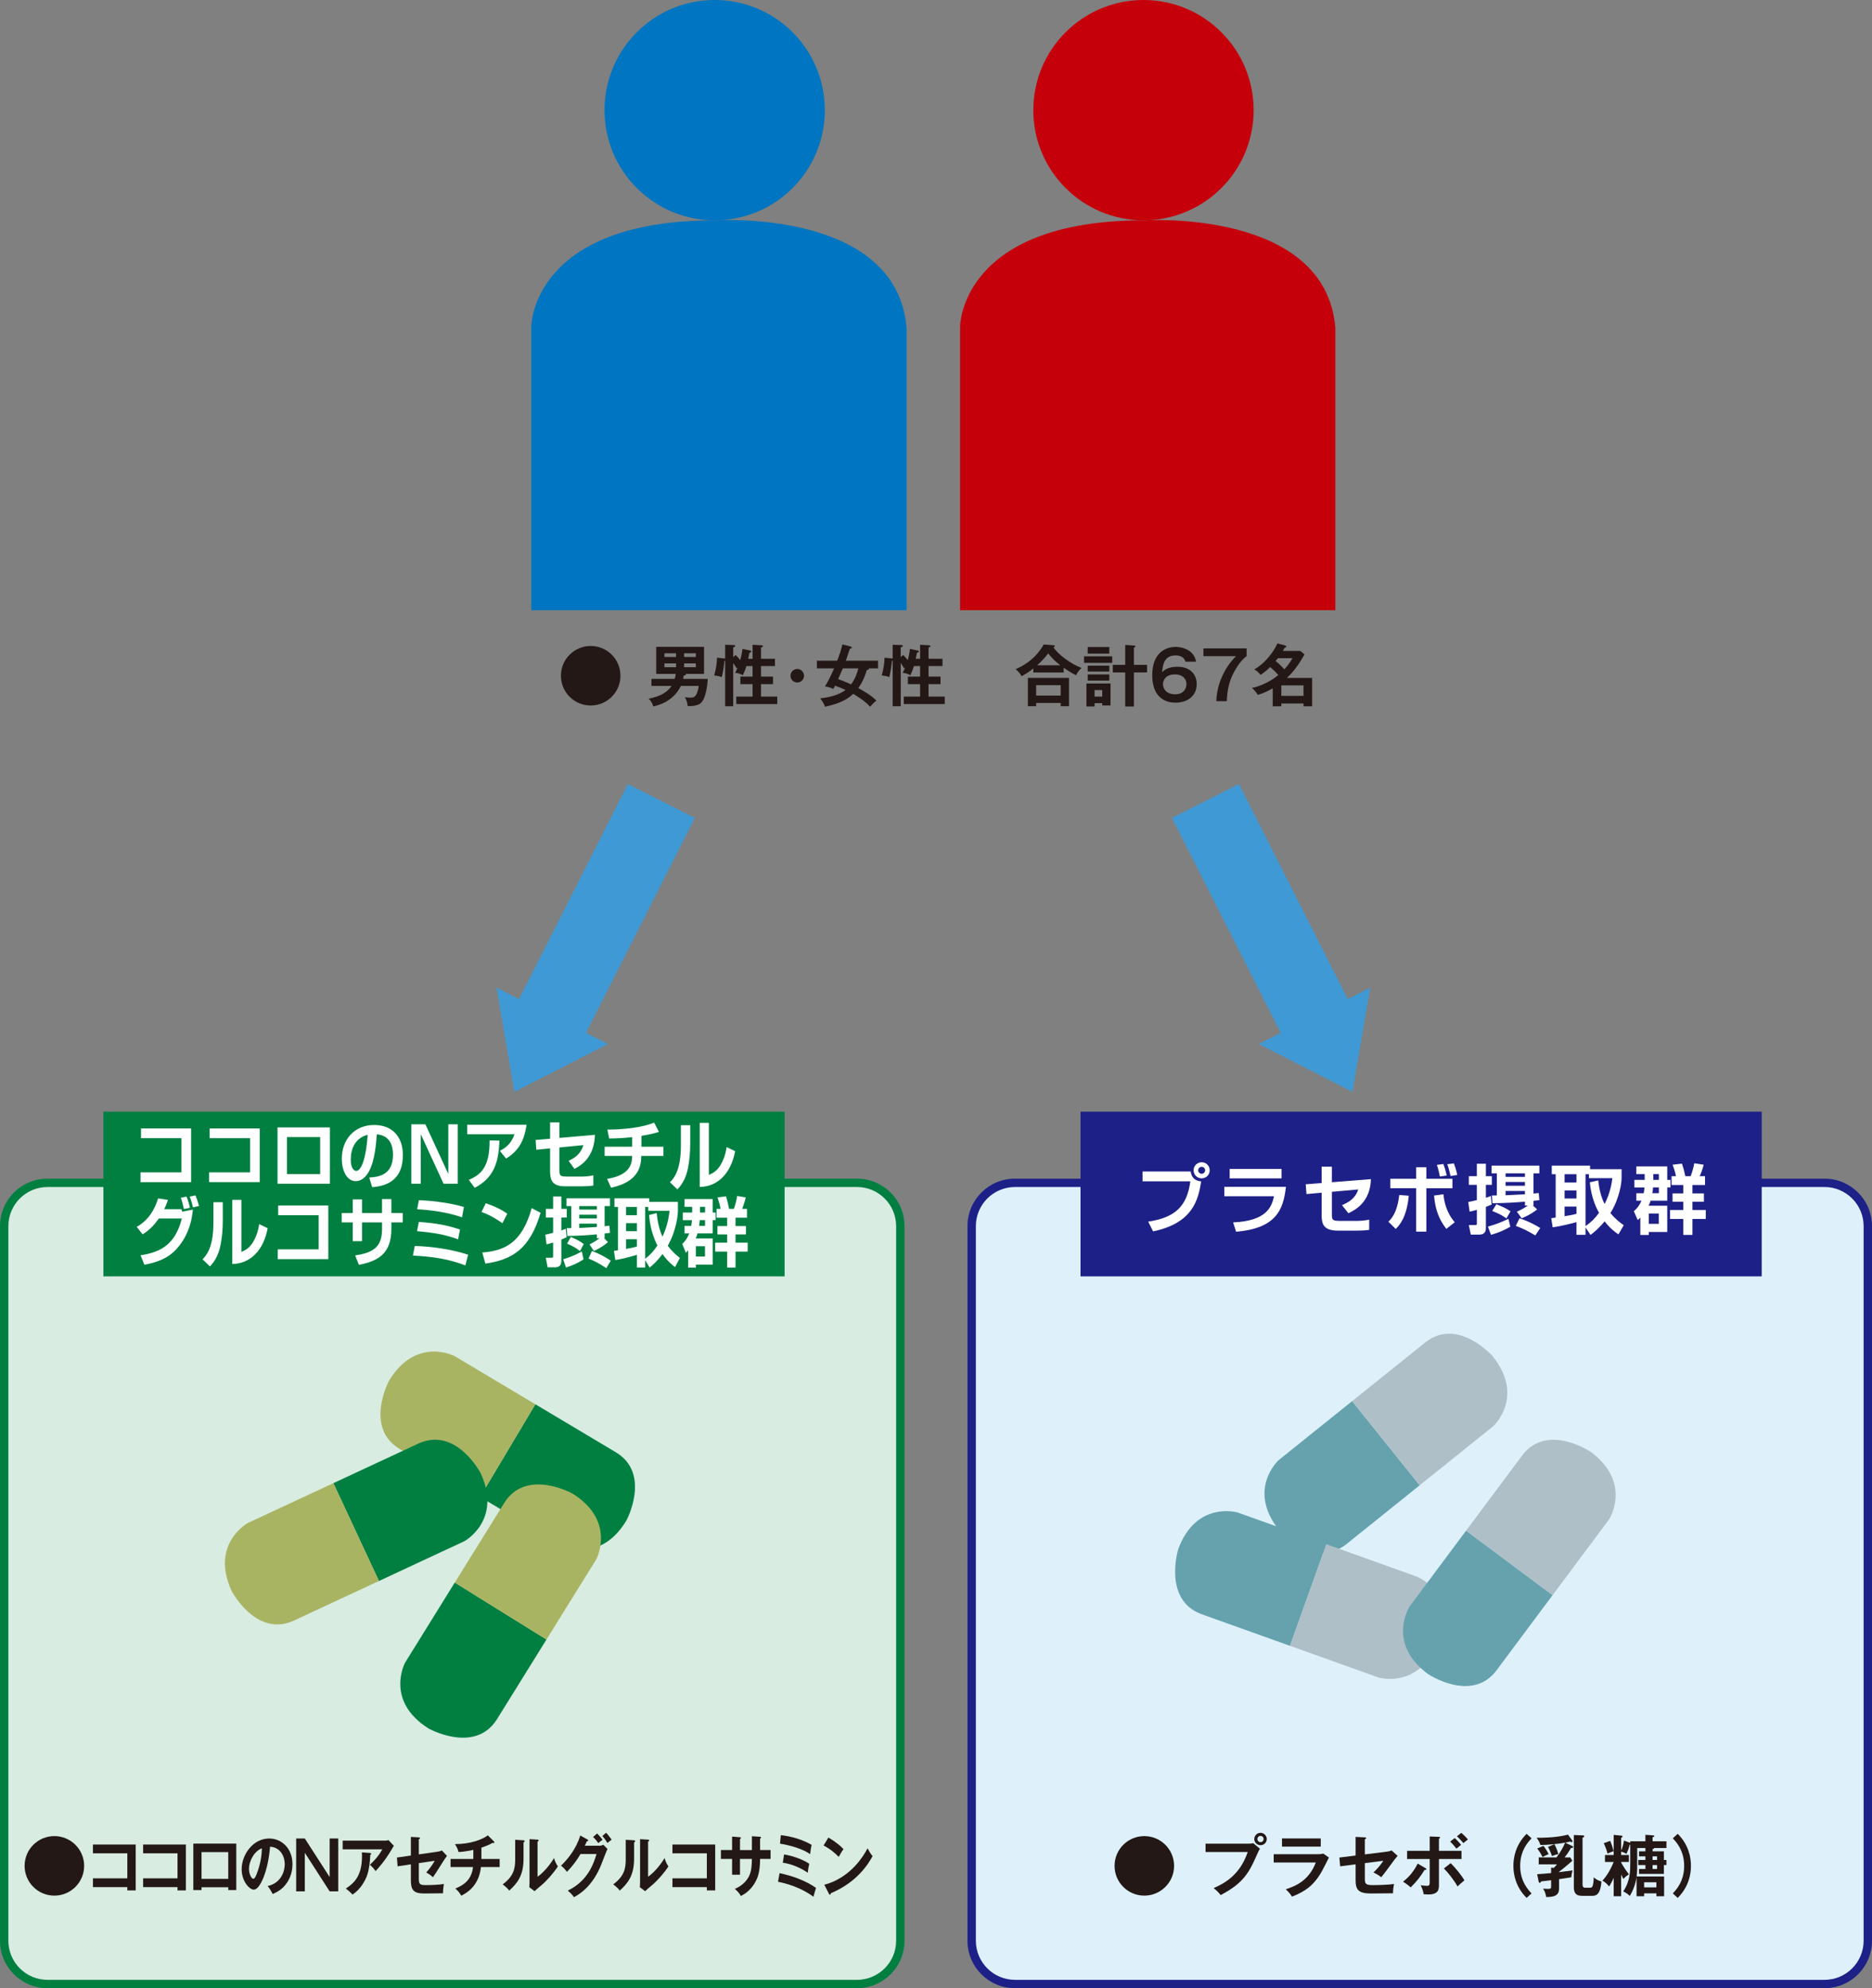 <?xml version="1.0" encoding="UTF-8"?>
<svg id="_レイヤー_1" data-name="レイヤー_1" xmlns="http://www.w3.org/2000/svg" viewBox="0 0 208.743 221.71">
  <rect x="0" y="0" width="208.743" height="221.71" fill="#808080" stroke="none"/>
  <defs>
    <style>
      .cls-1 {
        fill: #3f99d5;
      }

      .cls-2 {
        fill: #a9b463;
      }

      .cls-3 {
        fill: #c6000b;
      }

      .cls-4 {
        fill: #d8ece1;
      }

      .cls-5 {
        fill: #1d2087;
      }

      .cls-6 {
        fill: #65a2ae;
      }

      .cls-7 {
        fill: #231815;
      }

      .cls-8 {
        fill: #fff;
      }

      .cls-9 {
        fill: #007f41;
      }

      .cls-10 {
        fill: #def1fb;
      }

      .cls-11 {
        fill: #afbfc7;
      }

      .cls-12 {
        fill: #0075c1;
      }
    </style>
  </defs>
  <g>
    <path class="cls-4" d="M5.293,131.9h90.273c2.664,0,4.827,2.163,4.827,4.827v79.688c0,2.664-2.163,4.827-4.827,4.827H5.294c-2.664,0-4.827-2.163-4.827-4.827v-79.689c0-2.664,2.163-4.826,4.826-4.826Z"/>
    <path class="cls-9" d="M95.566,132.367c2.404,0,4.36,1.956,4.36,4.36v79.689c0,2.404-1.956,4.359-4.36,4.359H5.293c-2.404,0-4.359-1.956-4.359-4.359v-79.689c0-2.404,1.956-4.36,4.359-4.36h90.273M95.566,131.433H5.293c-2.923,0-5.293,2.368-5.293,5.294v79.689c0,2.923,2.37,5.293,5.293,5.293h90.273c2.925,0,5.294-2.37,5.294-5.293v-79.689c0-2.926-2.369-5.294-5.294-5.294h0Z"/>
  </g>
  <g>
    <rect class="cls-10" x="108.349" y="131.9" width="99.928" height="89.343" rx="4.827" ry="4.827"/>
    <path class="cls-5" d="M203.449,132.367c2.404,0,4.36,1.956,4.36,4.36v79.689c0,2.404-1.956,4.359-4.36,4.359h-90.273c-2.404,0-4.36-1.956-4.36-4.359v-79.689c0-2.404,1.956-4.36,4.36-4.36h90.273M203.449,131.433h-90.273c-2.923,0-5.294,2.368-5.294,5.294v79.689c0,2.923,2.371,5.293,5.294,5.293h90.273c2.922,0,5.294-2.37,5.294-5.293v-79.689c0-2.926-2.372-5.294-5.294-5.294h0Z"/>
  </g>
  <g>
    <path class="cls-12" d="M91.977,12.284c0,6.785-5.5,12.283-12.282,12.283s-12.287-5.498-12.287-12.283S72.91,0,79.694,0s12.282,5.5,12.282,12.284Z"/>
    <path class="cls-12" d="M101.088,36.559v31.486h-41.846v-31.651s.048-11.885,20.655-11.826c0,0,20.113-1.267,21.19,11.991Z"/>
  </g>
  <g>
    <path class="cls-3" d="M139.792,12.284c0,6.785-5.5,12.283-12.283,12.283s-12.286-5.498-12.286-12.283S120.724,0,127.509,0s12.283,5.5,12.283,12.284Z"/>
    <path class="cls-3" d="M148.901,36.559v31.486h-41.844v-31.651s.048-11.885,20.654-11.826c0,0,20.112-1.267,21.19,11.991Z"/>
  </g>
  <g>
    <g>
      <path class="cls-9" d="M68.727,161.979l-9.031-5.388-6.167,10.335,9.032,5.388s4.288,2.211,7.287-2.755c0,0,2.779-5.174-1.121-7.58Z"/>
      <path class="cls-2" d="M44.507,161.543l9.03,5.388,6.165-10.336-9.03-5.387s-4.286-2.211-7.289,2.755c0,0-2.779,5.174,1.124,7.58Z"/>
    </g>
    <g>
      <path class="cls-9" d="M46.703,160.951l-9.533,4.44,5.081,10.91,9.533-4.442s4.238-2.302,1.818-7.574c0,0-2.717-5.21-6.899-3.334Z"/>
      <path class="cls-2" d="M32.724,180.738l9.535-4.443-5.08-10.909-9.535,4.441s-4.237,2.302-1.82,7.579c0,0,2.72,5.206,6.9,3.332Z"/>
    </g>
    <g>
      <path class="cls-9" d="M55.389,191.756l5.549-8.934-10.225-6.35-5.546,8.938s-2.287,4.246,2.625,7.337c0,0,5.124,2.871,7.597-.991Z"/>
      <path class="cls-2" d="M56.258,167.546l-5.549,8.936,10.223,6.349,5.55-8.934s2.287-4.248-2.626-7.338c0,0-5.125-2.869-7.598.987Z"/>
    </g>
  </g>
  <g>
    <g>
      <path class="cls-6" d="M150.107,172.211l8.203-6.584-7.536-9.387-8.201,6.587s-3.567,3.245.041,7.79c0,0,3.883,4.413,7.493,1.594Z"/>
      <path class="cls-11" d="M158.969,149.664l-8.202,6.584,7.536,9.381,8.203-6.584s3.565-3.245-.043-7.791c0,0-3.881-4.41-7.494-1.59Z"/>
    </g>
    <g>
      <path class="cls-6" d="M133.942,179.986l9.904,3.546,4.055-11.331-9.903-3.545s-4.634-1.342-6.62,4.111c0,0-1.726,5.611,2.565,7.219Z"/>
      <path class="cls-11" d="M157.793,175.739l-9.901-3.543-4.055,11.33,9.904,3.546s4.631,1.339,6.617-4.113c0,0,1.728-5.612-2.565-7.22Z"/>
    </g>
    <g>
      <path class="cls-6" d="M166.841,186.308l6.287-8.433-9.646-7.191-6.287,8.433s-2.64,4.034,1.993,7.53c0,0,4.864,3.295,7.653-.339Z"/>
      <path class="cls-11" d="M169.765,162.259l-6.29,8.433,9.647,7.191,6.289-8.43s2.637-4.034-1.994-7.531c0,0-4.863-3.295-7.652.337Z"/>
    </g>
  </g>
  <g>
    <rect class="cls-1" x="53.93" y="97.313" width="27.303" height="8.371" transform="translate(-53.497 115.96) rotate(-63.154)"/>
    <polygon class="cls-1" points="55.368 110.136 67.796 116.419 57.354 121.754 55.368 110.136"/>
  </g>
  <g>
    <rect class="cls-1" x="136.394" y="87.847" width="8.371" height="27.303" transform="translate(-30.685 74.424) rotate(-26.846)"/>
    <polygon class="cls-1" points="152.793 110.136 140.363 116.419 150.807 121.754 152.793 110.136"/>
  </g>
  <g>
    <rect class="cls-9" x="11.532" y="123.962" width="75.958" height="18.367"/>
    <g>
      <path class="cls-8" d="M21.312,125.836v5.986h-5.642v-1.093h4.565v-3.809h-4.511v-1.085h5.588Z"/>
      <path class="cls-8" d="M28.961,125.836v5.986h-5.642v-1.093h4.564v-3.809h-4.511v-1.085h5.588Z"/>
      <path class="cls-8" d="M36.785,125.718v6.28h-5.84v-6.28h5.84ZM35.7,126.795h-3.7v4.128h3.7v-4.128Z"/>
      <path class="cls-8" d="M41.178,131.309c1.368-.067,2.645-.496,2.645-2.556,0-.95-.313-2.136-1.804-2.262-.077,1.009-.222,2.917-.856,4.095-.13.243-.619,1.126-1.498,1.126-1.032,0-1.552-1.269-1.552-2.488,0-2.203,1.452-3.775,3.607-3.775,1.98,0,3.203,1.253,3.203,3.363,0,2.488-1.422,3.422-3.425,3.573l-.32-1.076ZM39.113,129.317c0,1.059.428,1.252.611,1.252.566,0,1.102-1.403,1.277-4.026-1.453.361-1.889,1.639-1.889,2.774Z"/>
      <path class="cls-8" d="M47.435,125.374l2.554,5.532v-5.532h1.055v6.625h-1.583l-2.545-5.532v5.532h-1.048v-6.625h1.567Z"/>
      <path class="cls-8" d="M58.713,125.423c-.26,2.019-1.108,3.053-2.277,3.767l-.703-.857c.558-.285,1.253-.723,1.636-1.85h-5.275v-1.059h6.62ZM52.276,131.57c1.445-.622,2.324-1.521,2.316-4.397l1.094.017c-.061,2.388-.62,4.171-2.753,5.264l-.657-.883Z"/>
      <path class="cls-8" d="M66.339,126.543c-.068,2.521-1.536,3.422-2.286,3.8l-.649-.899c.673-.312,1.368-.757,1.644-1.749l-2.668.261v2.505c0,.631.054.74.841.74h1.659c.39,0,.933-.051,1.284-.142v1.144c-.337.059-.894.084-1.238.084h-1.919c-1.468,0-1.667-.715-1.667-1.732v-2.497l-1.536.151-.076-1.093,1.612-.135v-1.824h1.04v1.732l3.96-.345Z"/>
      <path class="cls-8" d="M71.525,127.871h2.454v1.025h-2.469c-.023,1.236-.352,2.893-3.372,3.548l-.443-.983c1.2-.202,2.661-.69,2.775-2.22.008-.126.023-.244.023-.345h-3.073v-1.025h3.073v-1.068c-1.002.109-1.781.151-2.569.151l-.198-.992c.863,0,1.743-.05,2.744-.176.986-.126,1.935-.37,2.477-.598l.527,1.034c-.328.102-.901.27-1.949.438v1.211Z"/>
      <path class="cls-8" d="M76.965,127.543c0,.976-.084,1.866-.244,2.682-.191.992-.581,1.783-1.185,2.405l-.825-.791c.42-.445,1.215-1.286,1.215-4.128v-2.236h1.04v2.068ZM79.044,131.015c.459-.193.948-.463,1.361-1.202.176-.32.481-.925.619-1.893l.947.446c-.428,2.337-1.827,3.96-3.944,3.993v-7.147h1.017v5.802Z"/>
      <path class="cls-8" d="M15.243,136.813c1.307-.739,2.018-1.934,2.385-3.178l1.101.168c-.137.395-.244.689-.42,1.034h1.919l.084.277,1.2-.227c-.16,1.707-.726,3.152-1.811,4.372-1.01,1.126-2.309,1.53-3.601,1.773l-.429-1.051c2.34-.352,3.892-1.286,4.603-4.102h-2.562c-.687.975-1.223,1.387-1.811,1.766l-.657-.833ZM20.51,134.821c-.198-.824-.228-.941-.352-1.253l.635-.135c.076.169.206.48.39,1.245l-.673.142ZM21.519,134.636c-.054-.244-.184-.766-.367-1.203l.642-.134c.229.538.352,1.017.398,1.186l-.673.151Z"/>
      <path class="cls-8" d="M24.841,136.132c0,.976-.084,1.866-.245,2.682-.19.992-.58,1.783-1.185,2.405l-.825-.791c.42-.445,1.215-1.286,1.215-4.128v-2.236h1.04v2.068ZM26.92,139.605c.459-.193.948-.463,1.361-1.202.176-.32.481-.925.619-1.893l.947.446c-.428,2.337-1.826,3.96-3.944,3.993v-7.146h1.017v5.802Z"/>
      <path class="cls-8" d="M36.609,134.425v5.986h-5.642v-1.093h4.564v-3.809h-4.511v-1.085h5.588Z"/>
      <path class="cls-8" d="M42.6,133.712h1.039v1.555h1.269v1.043h-1.269v.731c0,2.758-1.476,3.59-3.623,4.002l-.413-1.051c2.194-.311,2.997-1.085,2.997-2.943v-.739h-2.232v2.094h-1.032v-2.094h-1.23v-1.043h1.23v-1.521h1.032v1.521h2.232v-1.555Z"/>
      <path class="cls-8" d="M51.892,141.11c-1.919-.731-3.54-.967-5.849-1.102l.207-1.067c1.926.05,4.112.369,5.947.975l-.306,1.194ZM51.081,138.201c-1.514-.564-2.821-.748-4.579-.916l.206-1.026c1.927.135,3.173.37,4.587.85l-.214,1.093ZM51.524,135.746c-1.766-.605-3.517-.808-5.007-.899l.19-1.009c1.605.05,3.646.336,5.022.757l-.206,1.151Z"/>
      <path class="cls-8" d="M56.023,136.402c-.161-.118-1.192-.858-2.332-1.253l.475-.967c1.101.352,1.895.799,2.4,1.16l-.543,1.06ZM53.783,139.672c2.484-.202,4.427-1.06,5.504-4.952l.994.521c-1.192,4.027-3.142,5.229-6.161,5.667l-.337-1.235Z"/>
      <path class="cls-8" d="M60.805,137.679c.253-.05.375-.075.872-.21v-1.698h-.811v-.967h.811v-1.388h.917v1.388h.603v.967h-.603v1.438c.283-.093.344-.126.497-.202l.092.959c-.115.059-.245.117-.589.261v2.295c0,.277,0,.799-.703.799h-.826l-.206-1.067h.619c.168,0,.199-.009.199-.202v-1.496c-.429.134-.566.168-.734.201l-.138-1.076ZM65.07,140.437c-.603.387-1.184.664-1.957.908l-.313-.917c.91-.303,1.2-.411,2.08-.874l.19.883ZM67.364,138.075l.428.437c-.352.303-.779.623-1.567.992l-.489-.739c.413-.21.726-.387,1.116-.69h-.298v-.429c-.81.075-1.804.159-3.295.177l-.061-.866c.375-.009.413-.009.505-.009v-2.455h-.535v-.866h4.847v.866h-.596v2.245c.122-.009.168-.009.535-.051l.061.791c-.268.033-.436.059-.596.075v.521h-.054ZM63.656,137.931c.604.27.925.412,1.437.791l-.421.79c-.527-.412-.741-.513-1.437-.832l.42-.749ZM64.589,134.493v.387h1.965v-.387h-1.965ZM64.589,135.452v.42h1.965v-.42h-1.965ZM66.554,136.452h-1.965v.479c.451-.017.605-.025,1.965-.109v-.37ZM66.003,139.496c.872.336,1.407.622,2.103,1.084l-.497.833c-.749-.488-1.177-.74-1.98-1.068l.374-.849Z"/>
      <path class="cls-8" d="M75.272,141.295c-.298-.227-.826-.639-1.399-1.454-.588.79-1.07,1.211-1.43,1.513l-.504-.832v.824h-.918v-1.421c-.336.109-1.528.454-2.415.58l-.146-1.018c.068-.008.382-.058.451-.067v-4.834h-.397v-.959h3.884v.396h3.195v1.001c0,.496-.191,2.236-1.132,3.893.543.723,1.04,1.118,1.354,1.354l-.543,1.025ZM69.814,134.586v.925h1.207v-.925h-1.207ZM69.814,136.393v.899h1.207v-.899h-1.207ZM71.021,138.192h-1.207v1.076c.435-.075.795-.143,1.207-.269v-.808ZM73.224,135.275c.092.883.268,1.816.649,2.632.566-1.22.719-2.304.788-2.884h-2.378v-.438h-.344v5.784c.596-.462.925-.824,1.368-1.479-.779-1.505-.902-3.044-.933-3.405l.849-.21Z"/>
      <path class="cls-8" d="M77.18,134.577h-.849v-.865h3.135v1.505h.328v.841h-.328v1.479h-1.689c-.039.142-.092.319-.199.563h1.889v2.926h-1.873v.336h-.856v-1.933c-.076.084-.114.126-.267.269l-.39-.991c.184-.177.512-.488.771-1.169h-.519v-.833h.741c.031-.142.061-.31.084-.646h-1.023v-.841h1.047v-.64ZM77.593,138.965v1.152h1.017v-1.152h-1.017ZM78.617,136.704v-.646h-.589c-.03.378-.054.538-.076.646h.665ZM78.051,135.216h.566v-.64h-.566v.64ZM79.901,134.804h.451c-.1-.563-.283-1.076-.345-1.278l.948-.126c.199.69.214.748.344,1.404h.535c.115-.319.275-.85.367-1.438l.956.159c-.107.522-.345,1.144-.397,1.278h.534v.983h-1.276v.934h1.162v.933h-1.162v.917h1.353v1h-1.353v1.782h-.933v-1.782h-1.338v-1h1.338v-.917h-1.085v-.933h1.085v-.934h-1.184v-.983Z"/>
    </g>
  </g>
  <g>
    <rect class="cls-5" x="120.487" y="123.962" width="75.958" height="18.367"/>
    <g>
      <path class="cls-8" d="M132.774,130.637c.075.673.513,1.06,1.169,1.102-.328,2.068-.934,4.649-5.364,5.574l-.547-1.085c2.968-.454,4.33-1.673,4.7-4.498h-5.33v-1.093h5.372ZM134.893,130.502c0,.496-.394.899-.899.899-.496,0-.899-.403-.899-.899,0-.504.412-.899.899-.899.496,0,.899.396.899.899ZM133.606,130.502c0,.21.177.387.387.387.227,0,.387-.185.387-.387,0-.219-.168-.387-.387-.387-.201,0-.387.16-.387.387Z"/>
      <path class="cls-8" d="M143.391,132.344c-.285,2.631-1.151,4.632-5.558,5.011l-.327-1.043c3.699-.168,4.287-1.682,4.557-2.917h-5.541v-1.051h6.869ZM142.903,130.351v1.051h-5.784v-1.051h5.784Z"/>
      <path class="cls-8" d="M152.871,131.487c-.075,2.522-1.689,3.422-2.514,3.8l-.715-.899c.74-.311,1.505-.757,1.808-1.749l-2.934.261v2.505c0,.631.059.74.925.74h1.824c.429,0,1.025-.051,1.412-.143v1.144c-.369.058-.983.084-1.361.084h-2.11c-1.614,0-1.833-.715-1.833-1.732v-2.497l-1.69.151-.084-1.093,1.774-.135v-1.824h1.143v1.731l4.354-.344Z"/>
      <path class="cls-8" d="M154.819,136.237c.563-.547,1.018-1.346,1.211-2.985l1.06.085c-.235,2.488-1.085,3.329-1.455,3.707l-.815-.807ZM159.049,130.158v1.286h2.909v1.06h-2.909v4.835h-1.135v-4.843h-2.884v-1.052h2.884v-1.286h1.135ZM160.957,133.176c.059.664.27,1.984,1.262,3.119l-.942.74c-.865-1.102-1.244-2.262-1.37-3.717l1.051-.143ZM160.562,131.201c-.16-.773-.253-1.068-.337-1.304l.724-.092c.066.176.252.681.369,1.277l-.756.118ZM161.748,131.142c-.144-.656-.219-.934-.37-1.312l.739-.101c.084.228.269.724.379,1.295l-.748.118Z"/>
      <path class="cls-8" d="M163.721,134.034c.278-.051.412-.075.959-.21v-1.698h-.892v-.967h.892v-1.388h1.009v1.388h.664v.967h-.664v1.438c.311-.093.378-.126.547-.202l.1.959c-.126.059-.269.117-.647.261v2.295c0,.277,0,.799-.773.799h-.908l-.226-1.067h.681c.185,0,.219-.009.219-.202v-1.496c-.471.134-.622.168-.808.201l-.151-1.076ZM168.412,136.792c-.664.387-1.303.664-2.152.908l-.345-.917c1.001-.303,1.32-.411,2.287-.874l.21.883ZM170.935,134.429l.471.437c-.387.303-.857.623-1.724.992l-.538-.739c.454-.21.799-.387,1.227-.69h-.327v-.429c-.892.075-1.984.159-3.624.177l-.067-.866c.412-.009.454-.009.555-.009v-2.455h-.588v-.866h5.33v.866h-.655v2.245c.134-.009.184-.009.588-.051l.067.791c-.294.033-.48.058-.655.075v.521h-.06ZM166.857,134.286c.664.27,1.017.412,1.58.791l-.462.79c-.58-.412-.815-.513-1.581-.832l.463-.749ZM167.883,130.847v.387h2.161v-.387h-2.161ZM167.883,131.806v.42h2.161v-.42h-2.161ZM170.044,132.806h-2.161v.479c.496-.017.664-.025,2.161-.109v-.37ZM169.438,135.85c.958.336,1.547.622,2.311,1.084l-.546.833c-.824-.488-1.295-.74-2.178-1.068l.412-.849Z"/>
      <path class="cls-8" d="M180.466,137.649c-.328-.227-.908-.639-1.539-1.454-.646.79-1.177,1.211-1.571,1.513l-.556-.832v.824h-1.009v-1.421c-.37.109-1.682.454-2.656.58l-.16-1.018c.076-.008.42-.059.496-.067v-4.834h-.437v-.959h4.271v.395h3.515v1.001c0,.496-.211,2.236-1.245,3.893.598.723,1.144,1.118,1.488,1.353l-.597,1.025ZM174.463,130.94v.925h1.328v-.925h-1.328ZM174.463,132.748v.899h1.328v-.899h-1.328ZM175.791,134.546h-1.328v1.076c.48-.075.874-.143,1.328-.269v-.808ZM178.213,131.629c.101.883.294,1.816.714,2.632.623-1.22.791-2.304.866-2.884h-2.614v-.438h-.379v5.784c.656-.462,1.018-.824,1.505-1.479-.857-1.505-.992-3.044-1.025-3.405l.934-.21Z"/>
      <path class="cls-8" d="M183.397,130.931h-.933v-.865h3.447v1.505h.361v.841h-.361v1.479h-1.858c-.042.143-.101.319-.219.564h2.077v2.926h-2.06v.336h-.941v-1.934c-.084.084-.126.126-.294.269l-.429-.992c.201-.176.562-.487.849-1.168h-.571v-.833h.815c.033-.142.067-.31.093-.646h-1.127v-.841h1.151v-.64ZM183.852,135.32v1.152h1.118v-1.152h-1.118ZM184.978,133.058v-.646h-.647c-.033.378-.059.538-.084.646h.731ZM184.356,131.571h.622v-.64h-.622v.64ZM186.391,131.159h.496c-.109-.564-.31-1.076-.378-1.278l1.042-.126c.219.689.235.748.379,1.404h.588c.127-.319.303-.85.404-1.438l1.051.159c-.118.521-.379,1.144-.437,1.278h.589v.983h-1.404v.934h1.278v.933h-1.278v.917h1.488v1h-1.488v1.782h-1.025v-1.782h-1.472v-1h1.472v-.917h-1.194v-.933h1.194v-.934h-1.304v-.983Z"/>
    </g>
  </g>
  <g>
    <path class="cls-7" d="M69.186,75.353c0,1.831-1.487,3.319-3.319,3.319s-3.319-1.481-3.319-3.319c0-1.855,1.503-3.32,3.319-3.32s3.319,1.474,3.319,3.32Z"/>
    <path class="cls-7" d="M78.922,75.703c-.104,1.817-.554,2.46-.703,2.625-.403.463-1.413.411-1.532.403-.067-.493-.157-.702-.322-.979.165.016.419.045.591.045.427,0,.763-.052.965-1.309h-1.996c-.867,1.78-2.58,2.176-3.081,2.288-.157-.516-.358-.71-.523-.859,1.145-.232,2.042-.628,2.558-1.429h-2.235v-.785h2.594c.045-.156.083-.306.104-.553h-2.168v-3.021h5.331v3.021h-2.018c.037.135-.135.164-.247.186-.029.194-.045.284-.06.366h2.744ZM75.385,73.259v-.411h-1.293v.411h1.293ZM74.092,73.977v.426h1.293v-.426h-1.293ZM77.591,73.259v-.411h-1.309v.411h1.309ZM76.282,73.977v.426h1.309v-.426h-1.309Z"/>
    <path class="cls-7" d="M83.642,72.541c.067.015.135.029.135.112,0,.082-.037.09-.209.135-.023.127-.045.261-.135.673h.486v-1.564l1.024.06c.104.007.127.067.127.097,0,.12-.165.135-.21.143v1.264h1.556v.814h-1.556v1.174h1.339v.838h-1.339v1.391h1.809v.83h-4.568v-.83h1.817v-1.391h-1.361v-.838h1.361v-1.174h-.688c-.127.404-.186.576-.396,1.024-.254-.157-.628-.262-.874-.276.059-.09.142-.225.299-.599l-.12.105c-.119-.201-.246-.403-.381-.598v4.822h-.897v-5.084c-.029.008-.045.015-.082.022-.03.366-.172,1.421-.307,1.816-.217-.089-.381-.134-.83-.187.202-.755.292-1.316.314-1.981l.8.082c.037.008.075.016.105.022v-1.548l.965.038c.067,0,.157.015.157.105,0,.097-.105.119-.225.142v1.092l.276-.231c.262.254.456.508.509.575.029-.111.186-.657.246-1.256l.852.18Z"/>
    <path class="cls-7" d="M89.656,75.353c0,.418-.336.755-.755.755s-.755-.337-.755-.755.344-.756.755-.756.755.337.755.756Z"/>
    <path class="cls-7" d="M91.089,74.529v-.851h2.266c.262-.681.426-1.151.576-1.817l.904.225c.053.015.149.037.149.119,0,.09-.119.128-.217.135-.119.366-.344,1.024-.448,1.339h3.589v.851h-1.032c.015.016.015.03.015.045,0,.105-.164.135-.239.143-.119.448-.396,1.256-.949,2.011.725.39,1.435.815,2.026,1.398-.269.194-.434.374-.703.681-.591-.666-1.637-1.294-1.892-1.436-.434.419-1.211,1.039-3.147,1.436-.037-.149-.09-.329-.523-.935.777-.082,1.981-.292,2.818-.935-.134-.067-.59-.27-1.166-.472-.09.165-.142.262-.194.359-.344-.165-.554-.231-.935-.276.172-.277.486-.785,1.024-2.02h-1.922ZM93.982,74.529c-.172.412-.419.98-.523,1.204.539.18,1.114.427,1.443.583.426-.568.681-1.241.808-1.787h-1.728Z"/>
    <path class="cls-7" d="M102.321,72.541c.067.015.135.029.135.112,0,.082-.037.09-.209.135-.022.127-.045.261-.135.673h.486v-1.564l1.024.06c.104.007.127.067.127.097,0,.12-.165.135-.21.143v1.264h1.556v.814h-1.556v1.174h1.339v.838h-1.339v1.391h1.81v.83h-4.568v-.83h1.817v-1.391h-1.361v-.838h1.361v-1.174h-.688c-.127.404-.187.576-.396,1.024-.254-.157-.628-.262-.874-.276.059-.09.142-.225.299-.599l-.12.105c-.119-.201-.246-.403-.381-.598v4.822h-.897v-5.084c-.029.008-.045.015-.082.022-.03.366-.172,1.421-.307,1.816-.217-.089-.381-.134-.83-.187.202-.755.292-1.316.314-1.981l.8.082c.037.008.075.016.104.022v-1.548l.965.038c.067,0,.157.015.157.105,0,.097-.105.119-.225.142v1.092l.276-.231c.262.254.456.508.509.575.029-.111.186-.657.246-1.256l.852.18Z"/>
    <path class="cls-7" d="M118.61,74.993h-3.387v-.448c-.516.411-.927.658-1.309.859-.201-.344-.307-.456-.657-.792,2.025-.838,2.871-2.303,3.125-2.744l1.099.082c.045,0,.149.008.149.09,0,.052-.074.097-.156.142.478.785,1.951,1.862,3.125,2.303-.239.218-.486.517-.605.815-.352-.172-.718-.374-1.384-.845v.538ZM115.538,78.388v.359h-.92v-3.155h4.583v3.155h-.927v-.359h-2.736ZM118.274,77.565v-1.159h-2.736v1.159h2.736ZM118.237,74.186c-.628-.478-.92-.777-1.353-1.323-.501.613-.681.83-1.233,1.323h2.587Z"/>
    <path class="cls-7" d="M124.019,73.191v.726h-3.14v-.726h3.14ZM123.832,76.22v2.444h-.927v-.254h-.853v.366h-.905v-2.557h2.684ZM123.697,72.152v.732h-2.407v-.732h2.407ZM123.697,74.23v.658h-2.407v-.658h2.407ZM123.697,75.21v.681h-2.407v-.681h2.407ZM122.053,76.952v.726h.853v-.726h-.853ZM127.907,74.141v.845h-1.466v3.799h-.972v-3.799h-1.384v-.845h1.384v-2.221l.972.06c.074.007.164.007.164.105,0,.052-.029.074-.164.142v1.914h1.466Z"/>
    <path class="cls-7" d="M132.186,73.782c-.142-.523-.612-.695-1.084-.695-1.159,0-1.436.814-1.518,1.869.194-.188.62-.606,1.697-.606,1.458,0,2.161.867,2.161,1.943,0,1.279-.987,2.064-2.378,2.064-1.354,0-2.58-.807-2.58-3.058,0-2.818,1.854-3.163,2.61-3.163.217,0,1.988.053,2.28,1.646h-1.189ZM129.682,76.287c0,.568.426,1.136,1.346,1.136.964,0,1.27-.635,1.27-1.151,0-.643-.516-1.068-1.256-1.068-1.204,0-1.36.792-1.36,1.084Z"/>
    <path class="cls-7" d="M139.008,72.302v.867c-.814.568-1.435,1.802-1.607,2.184-.501,1.106-.568,2.078-.606,2.841h-1.166c.082-2.924,1.951-4.793,2.198-5.024h-3.634v-.867h4.814Z"/>
    <path class="cls-7" d="M141.92,76.75c-.321.194-.994.568-1.689.733-.143-.359-.599-.733-.636-.763.972-.202,2.161-.77,2.946-1.443-.329-.403-.74-.748-.912-.89-.083.082-.441.456-1.062.875-.142-.18-.336-.396-.702-.628,1.024-.517,2.168-1.892,2.572-2.887l.867.232c.082.023.134.052.134.105,0,.06-.066.105-.201.164-.053.098-.165.284-.194.337h1.951l.464.389c-.232.419-.928,1.675-1.959,2.624h2.81v3.163h-.957v-.314h-2.475v.314h-.957v-2.012ZM142.496,73.394c-.112.149-.187.239-.255.314.464.366.846.785.973.928.291-.322.658-.763.904-1.241h-1.622ZM145.352,77.596v-1.167h-2.475v1.167h2.475Z"/>
  </g>
  <g>
    <path class="cls-7" d="M9.383,208.066c0,1.831-1.488,3.319-3.32,3.319s-3.319-1.481-3.319-3.319c0-1.854,1.503-3.32,3.319-3.32s3.32,1.474,3.32,3.32Z"/>
    <path class="cls-7" d="M10.364,210.436v-.979h3.835v-2.789h-3.835v-.98h4.767v5.114h-.932v-.366h-3.835Z"/>
    <path class="cls-7" d="M15.96,210.436v-.979h3.835v-2.789h-3.835v-.98h4.767v5.114h-.932v-.366h-3.835Z"/>
    <path class="cls-7" d="M22.472,210.451v.315h-.913v-5.182h4.786v5.182h-.892v-.315h-2.98ZM25.452,209.516v-2.983h-2.98v2.983h2.98Z"/>
    <path class="cls-7" d="M29.844,210.316c1.516-.336,1.908-1.652,1.908-2.438,0-.867-.482-1.884-1.639-1.951-.219,2.789-1.144,4.793-1.805,4.793-.495,0-1.362-.942-1.362-2.281,0-1.592,1.24-3.424,3.07-3.424,1.369,0,2.596,1.076,2.596,2.863,0,1.114-.431,1.84-.758,2.266-.437.576-.97.845-1.445,1.061-.193-.374-.315-.568-.565-.89ZM27.763,208.373c0,.635.289,1.136.487,1.136.186,0,.366-.508.47-.808.456-1.278.469-2.25.481-2.594-.874.313-1.438,1.473-1.438,2.266Z"/>
    <path class="cls-7" d="M33.99,205.015l2.769,4.299v-4.299h.958v5.892h-.958l-2.769-4.299v4.299h-.964v-5.892h.964Z"/>
    <path class="cls-7" d="M42.956,205.254c.116,0,.251-.015.36-.067l.603.65c-.077.105-.102.149-.231.374-.803,1.353-1.483,2.086-1.811,2.438-.142-.21-.309-.434-.63-.703.655-.636.958-.979,1.388-1.727h-4.426v-.965h4.747ZM41.286,206.63c.045,0,.103.015.103.074,0,.082-.077.135-.103.149-.025.778-.129,1.593-.328,2.198-.23.689-.777,1.646-1.644,2.214-.289-.3-.43-.427-.758-.666.957-.628,1.921-1.473,1.799-4.037l.932.067Z"/>
    <path class="cls-7" d="M45.815,204.836l.887.053c.064.007.128.007.128.082s-.077.112-.128.127v1.69l2.106-.306c.276-.038.398-.106.463-.135l.571.605c-.23.307-.289.396-.79,1.196-.334.546-.584.912-.777,1.182-.302-.277-.636-.464-.745-.531.348-.374.694-.845.944-1.301l-1.772.262v1.742c0,.583.096.71.765.71.494,0,1.554-.03,2.029-.127-.051.276-.096.71-.096,1.039-.258.008-2.011.022-2.12.022-1.228,0-1.465-.456-1.465-1.511v-1.741l-1.478.224-.077-.979,1.555-.224v-2.079Z"/>
    <path class="cls-7" d="M53.679,207.295h2.037v.904h-2.088c-.225,2.169-1.664,2.924-2.19,3.193-.206-.345-.353-.523-.662-.801.803-.328,1.792-.859,1.973-2.393h-2.506v-.904h2.537v-1.01c-.937.202-1.393.225-1.644.239-.108-.418-.282-.688-.411-.882,1.722,0,3.059-.509,3.675-.979l.694.695c.018.022.031.045.031.075,0,.045-.031.097-.09.097-.032,0-.063-.015-.102-.037-.167.104-.424.262-1.253.546v1.256Z"/>
    <path class="cls-7" d="M58.348,205.209c.063.008.147.008.147.097,0,.083-.064.12-.116.143v1.832c0,1.898-.726,2.751-1.599,3.544-.103-.142-.231-.321-.727-.695,1.221-.905,1.395-1.75,1.395-2.781v-2.191l.899.053ZM59.94,205.142c.07.008.122.008.122.082,0,.075-.064.104-.122.142v3.918c.765-.561,1.407-1.368,1.837-2.087.135.435.225.621.431.928-.424.673-1.233,1.6-1.837,2.101-.533.449-.592.501-.759.666l-.591-.449c.013-.201.026-.389.026-.591v-4.763l.893.053Z"/>
    <path class="cls-7" d="M66.834,205.823c.212,0,.328-.053.443-.112l.463.471c-.109.217-.45,1.1-.662,1.652-1.002,2.595-2.582,3.454-3.077,3.724-.115-.172-.237-.336-.686-.733,2.293-1.106,2.903-3.103,3.205-4.083h-1.786c-.43.733-.867,1.316-1.51,1.989-.289-.352-.379-.464-.668-.688.682-.65,1.664-1.787,2.152-3.365l.79.441c.032.015.09.045.09.112,0,.074-.115.097-.154.097-.077.18-.128.292-.218.494h1.618ZM66.584,204.455c.09.09.417.426.61.702-.071.053-.283.188-.469.374-.258-.352-.411-.516-.592-.688l.45-.389ZM67.586,204.372c.212.217.488.591.617.771-.032.023-.315.247-.476.366-.052-.09-.296-.501-.565-.77l.424-.367Z"/>
    <path class="cls-7" d="M70.674,205.209c.063.008.147.008.147.097,0,.083-.064.12-.116.143v1.832c0,1.898-.726,2.751-1.599,3.544-.104-.142-.231-.321-.727-.695,1.221-.905,1.395-1.75,1.395-2.781v-2.191l.899.053ZM72.267,205.142c.07.008.122.008.122.082,0,.075-.064.104-.122.142v3.918c.765-.561,1.407-1.368,1.837-2.087.135.435.226.621.431.928-.424.673-1.233,1.6-1.837,2.101-.533.449-.592.501-.759.666l-.591-.449c.013-.201.026-.389.026-.591v-4.763l.893.053Z"/>
    <path class="cls-7" d="M74.984,210.436v-.979h3.835v-2.789h-3.835v-.98h4.767v5.114h-.932v-.366h-3.835Z"/>
    <path class="cls-7" d="M83.844,204.761l.912.06c.058.007.104.022.104.074,0,.083-.071.12-.104.135v1.272h1.17v.986h-1.17c0,1.57-.327,2.184-.488,2.498-.385.74-.97,1.315-1.663,1.637-.161-.307-.373-.546-.669-.792,1.073-.434,1.51-1.219,1.644-1.54.226-.539.251-1.145.264-1.803h-1.329v1.765h-.881v-1.765h-1.246v-.986h1.246v-1.496l.849.061c.058.007.135.007.135.09,0,.052-.045.082-.102.119v1.227h1.329v-1.54Z"/>
    <path class="cls-7" d="M86.928,208.88c1.478.307,2.962.86,4.066,1.645-.064.209-.225.702-.289.986-.893-.665-2.19-1.315-3.95-1.675l.173-.957ZM87.069,204.641c1.188.135,2.357.471,3.431,1.077-.059.246-.136.732-.161,1.039-.77-.538-2.049-.957-3.359-1.167l.09-.949ZM87.429,206.795c.964.135,2.229.621,2.808,1.039-.07.3-.122.576-.167,1.002-.739-.53-1.818-.994-2.781-1.121l.141-.92Z"/>
    <path class="cls-7" d="M92.372,204.911c.944.553,1.382.972,1.684,1.286-.135.179-.231.328-.533.867-.758-.77-1.381-1.114-1.689-1.271l.539-.882ZM91.916,210.167c1.542-.381,3.508-1.57,4.825-4.059.23.426.308.568.559.874-.418.748-1.625,2.864-4.657,4.135-.013.075-.019.165-.109.165-.045,0-.084-.06-.116-.127l-.501-.987Z"/>
  </g>
  <g>
    <path class="cls-7" d="M130.92,208.066c0,1.831-1.487,3.319-3.319,3.319s-3.319-1.481-3.319-3.319c0-1.854,1.503-3.32,3.319-3.32s3.319,1.474,3.319,3.32Z"/>
    <path class="cls-7" d="M139.235,205.59c.149,0,.374-.015.516-.052l.748.62c-.119.165-.149.232-.434.875-.838,1.914-1.556,3.035-3.955,4.292-.194-.27-.434-.501-.777-.778,1.031-.471,2.871-1.308,3.798-4.023h-4.703v-.934h4.808ZM141.254,205.075c0,.382-.313.688-.695.688s-.695-.306-.695-.688c0-.389.314-.695.695-.695s.695.314.695.695ZM140.215,205.075c0,.188.149.344.344.344s.344-.156.344-.344c0-.194-.156-.352-.344-.352-.186,0-.344.157-.344.352Z"/>
    <path class="cls-7" d="M146.924,206.764c.337,0,.501-.029.636-.066l.628.44c-.127.239-.658,1.301-.777,1.511-.897,1.593-1.862,2.266-3.343,2.849-.194-.315-.44-.583-.695-.822,1.144-.366,2.587-.995,3.35-2.983h-4.695v-.928h4.897ZM147.275,205.007v.912h-4.321v-.912h4.321Z"/>
    <path class="cls-7" d="M151.158,204.836l1.032.053c.074.007.149.007.149.082s-.09.112-.149.127v1.69l2.452-.306c.321-.038.463-.106.538-.135l.665.605c-.268.307-.336.396-.919,1.196-.389.546-.681.912-.905,1.182-.352-.277-.74-.464-.867-.531.404-.374.808-.845,1.1-1.301l-2.063.262v1.742c0,.583.111.71.89.71.575,0,1.809-.03,2.362-.127-.06.276-.112.71-.112,1.039-.299.008-2.34.022-2.467.022-1.429,0-1.705-.456-1.705-1.511v-1.741l-1.72.224-.09-.979,1.81-.224v-2.079Z"/>
    <path class="cls-7" d="M158.951,208.32c.067.037.098.082.098.119,0,.083-.098.083-.194.075-.568.897-.823,1.211-1.548,1.951-.239-.217-.546-.448-.86-.635.808-.621,1.309-1.353,1.638-2.02l.867.509ZM159.423,204.791l.994.037c.097,0,.164.016.164.09,0,.061-.06.083-.127.112v1.361h2.513v.912h-2.513v2.826c0,.516,0,1.129-1.204,1.129-.134,0-.358-.015-.508-.03-.022-.164-.053-.44-.321-1.002.194.03.479.067.68.067.322,0,.322-.112.322-.583v-2.407h-2.52v-.912h2.52v-1.601ZM161.755,207.766c.599.562,1.323,1.511,1.54,1.914-.254.194-.612.531-.769.681-.359-.658-1.062-1.562-1.518-2.004l.747-.591ZM162.219,204.962c.202.18.531.531.703.763-.143.112-.284.233-.517.419-.142-.186-.478-.576-.702-.785l.516-.397ZM162.944,204.387c.209.157.575.523.74.74-.172.119-.329.254-.501.403-.09-.104-.411-.485-.726-.763l.486-.381Z"/>
    <path class="cls-7" d="M170.782,204.993c-.366.389-1.271,1.338-1.271,3.073s.905,2.684,1.271,3.072l-.554.501c-1.233-1.241-1.473-2.639-1.473-3.573s.239-2.333,1.473-3.574l.554.501Z"/>
    <path class="cls-7" d="M173.85,208.768c.382-.045,1.018-.127,1.503-.194-.037.127-.127.479-.135.763-.471.082-.561.098-1.368.21v1.031c0,.74-.448.972-1.442.965-.045-.359-.149-.658-.345-.935.067.007.367.023.501.023.374,0,.396-.053.396-.232v-.732c-.194.03-.912.112-1.114.135-.022.067-.082.157-.149.157-.09,0-.112-.083-.127-.15l-.164-.815c.358-.022,1.061-.075,1.555-.127v-.605l.299.029c.217-.217.232-.239.352-.396h-2.033v-.771h1.981c.381-.509.718-1.055.964-1.645-.74.134-1.996.262-2.759.262-.067-.217-.194-.531-.426-.808,1.921.007,2.931-.202,3.507-.351l.456.636c.022.037.037.066.037.119s-.045.09-.09.09c-.053,0-.098-.022-.164-.082-.135.045-.277.09-.554.135l.777.366c.06.029.112.06.112.119,0,.104-.157.104-.231.098-.277.456-.441.71-.726,1.062h.636l.231.366c-.127.12-.747.673-1.48,1.233v.045ZM172.107,205.837c.217.262.449.65.576.927-.239.083-.434.188-.673.314-.053-.098-.276-.554-.599-.949l.695-.292ZM173.326,205.651c.247.418.389.919.441,1.106-.225.037-.456.119-.71.217-.09-.284-.307-.8-.441-1.024l.71-.299ZM176.497,204.664c.045,0,.164.008.164.098,0,.082-.104.127-.194.164v5.249c0,.329.209.329.374.329h.478c.202,0,.262-.15.291-.262.075-.284.09-.539.105-.897.217.186.448.352.859.464-.097,1.233-.441,1.6-1.002,1.6h-1.076c-.441,0-.606-.082-.711-.164-.268-.195-.291-.636-.291-.711v-5.906l1.002.037Z"/>
    <path class="cls-7" d="M185.822,207.408v.568h-.284v.986h-2.773v-.546h.71v-.44h-.792v-.568h.792v-.404h-.71v-.56h.71v-.366h-.912v1.734c0,.554-.007.942-.067,1.435h3.065v2.206h-.859v-.321h-1.368v.321h-.845v-2.139c-.112.755-.359,1.451-.756,2.108-.239-.262-.568-.426-.732-.508.785-1.145.785-2.333.785-3.081v-2.123l-.06-.008c-.104.427-.225.733-.359,1.024-.186-.119-.434-.209-.598-.246v.373h.867v.778h-.867v.052c.149.284.395.703.867,1.323-.321.225-.366.255-.613.517-.082-.15-.149-.262-.254-.494v2.423h-.83v-2.057c-.239.546-.374.756-.516.965-.255-.314-.367-.411-.733-.65.307-.344.778-.927,1.249-2.078h-.972v-.778h.972v-2.243l.867.083c.067.007.127.045.127.097,0,.037-.037.067-.059.082-.022.016-.067.053-.104.075v1.398c.164-.344.268-.718.313-1.1l.703.255v-.173h1.689v-.725l.86.06c.074.008.142.03.142.082,0,.06-.074.098-.201.12v.463h1.547v.748h-1.375c.037.082-.128.112-.172.12v.246h1.263v.965h.284ZM179.55,205.277c.194.471.291.792.381,1.151-.18.053-.485.18-.681.27-.074-.322-.164-.599-.418-1.159l.718-.262ZM184.701,210.465v-.568h-1.368v.568h1.368ZM184.775,207.408v-.404h-.5v.404h.5ZM184.275,207.976v.44h.5v-.44h-.5Z"/>
    <path class="cls-7" d="M186.527,211.138c.367-.389,1.271-1.338,1.271-3.072s-.904-2.685-1.271-3.073l.554-.501c1.233,1.241,1.473,2.64,1.473,3.574s-.239,2.332-1.473,3.573l-.554-.501Z"/>
  </g>
</svg>